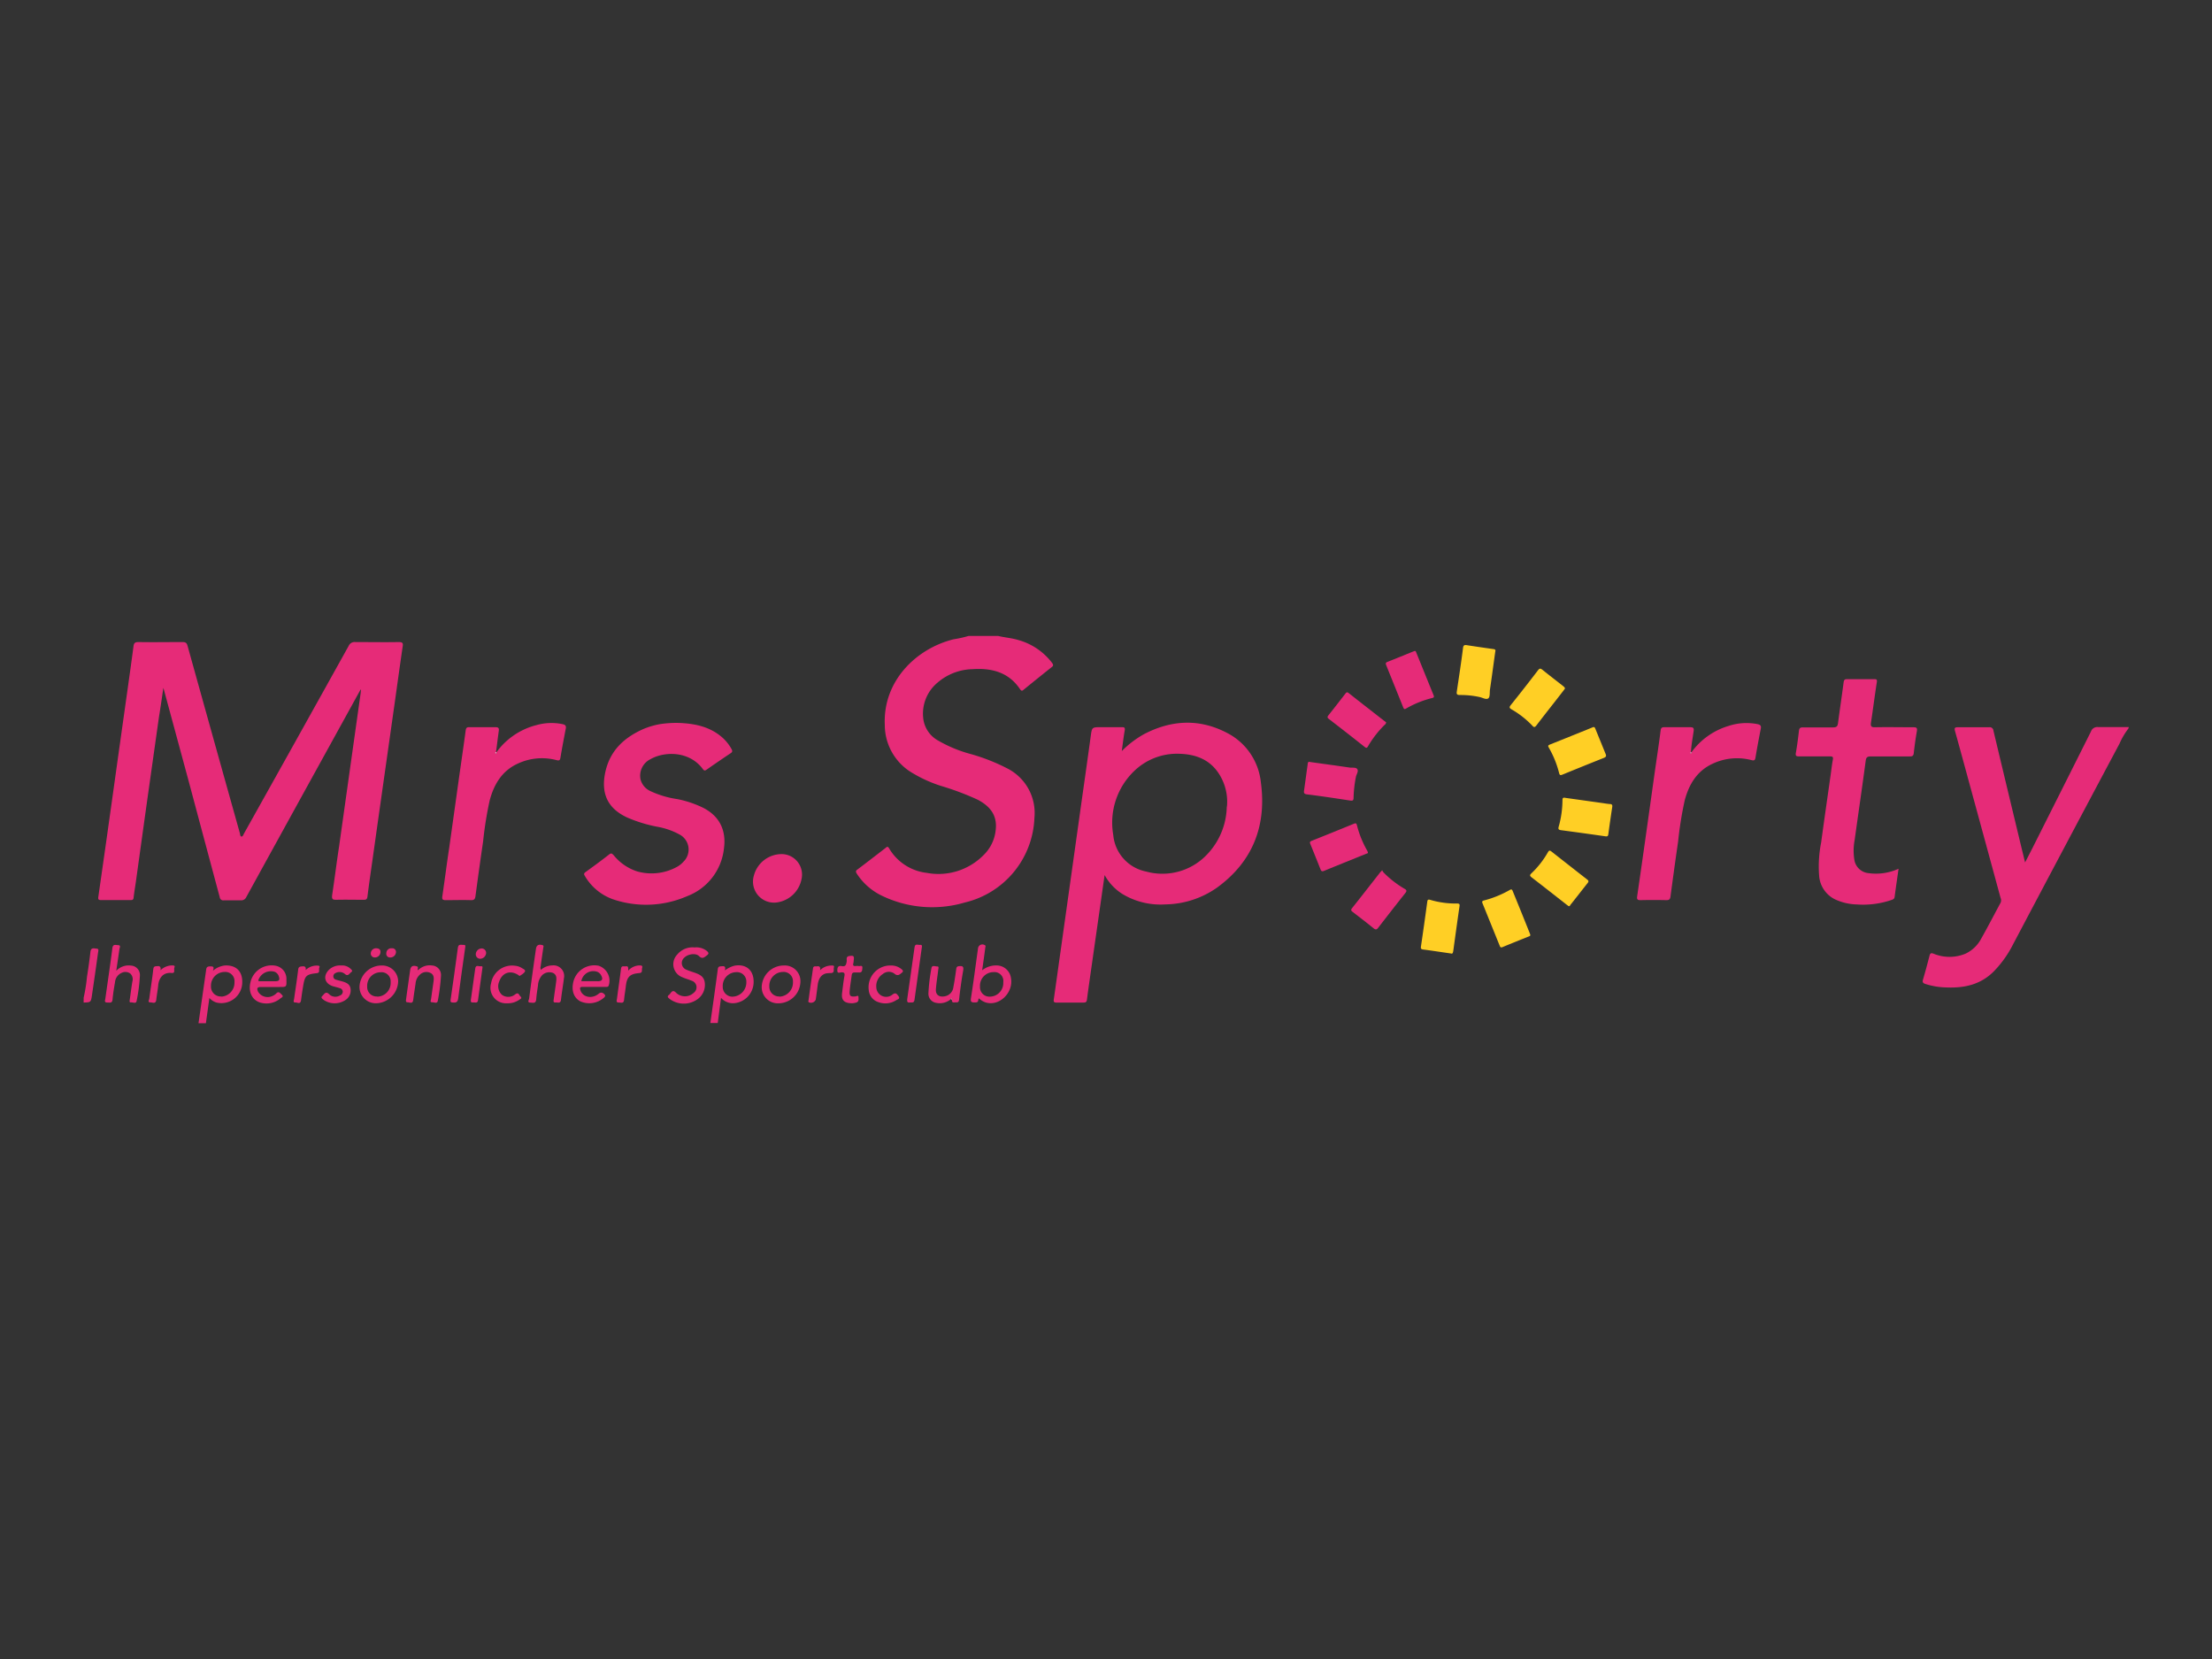 <svg xmlns="http://www.w3.org/2000/svg" width="500" height="375" viewBox="0 0 500 375">
  <rect x="0" y="0" width="500" height="375" fill="#333333" stroke="none"/>
  <defs>
    <style>
      .cls-1 {
        fill: #e62b78;
      }

      .cls-2 {
        fill: #ffcf25;
      }

      .cls-3 {
        fill: #fff;
      }
    </style>
  </defs>
  <title>mrs-sporty-rappenauer-bad-rappenau</title>
  <g id="Gesundheit">
    <g id="Sporty">
      <path class="cls-1" d="M225.62,143.75c1.52.36,3.09.47,4.59.93a14.42,14.42,0,0,1,7.6,5.16c.35.47.29.69-.14,1-2.08,1.65-4.15,3.32-6.21,5-.3.25-.51.48-.85,0-2.59-3.91-6.47-4.88-10.83-4.58a12.51,12.51,0,0,0-7.87,3.05,9.12,9.12,0,0,0-3.18,8.37,6.56,6.56,0,0,0,3.21,4.65,30.58,30.58,0,0,0,7.58,3.14,43.89,43.89,0,0,1,8.24,3.26,11.28,11.28,0,0,1,6.06,11.12A20.45,20.45,0,0,1,218.09,204a26.13,26.13,0,0,1-18.93-1.62,13.94,13.94,0,0,1-5.47-4.87c-.3-.46-.29-.7.17-1,2.1-1.58,4.17-3.19,6.25-4.79.27-.2.5-.56.84,0a11.36,11.36,0,0,0,8.52,5.58,14.32,14.32,0,0,0,12.84-4,9.16,9.16,0,0,0,2.74-5.54c.41-3.14-.89-5.33-4.06-7a62.33,62.33,0,0,0-8.21-3.09,30.2,30.2,0,0,1-7.19-3.35A12.57,12.57,0,0,1,200,163.88c-.46-9.86,7-17.26,15.56-19.38a25.17,25.17,0,0,0,3.37-.75Z"/>
      <path class="cls-1" d="M481.09,164.7a15.86,15.86,0,0,0-2,3.4Q467,190.8,455,213.52a24.6,24.6,0,0,1-4.35,6.08c-3,3-6.7,3.77-10.72,3.6a16.47,16.47,0,0,1-4.73-.79c-.58-.2-.69-.44-.52-1,.52-1.77,1-3.56,1.46-5.35.15-.59.34-.7.92-.49a9.44,9.44,0,0,0,7.22,0,7.78,7.78,0,0,0,3.6-3.49c1.49-2.63,2.87-5.32,4.32-8a1.39,1.39,0,0,0,0-1.15q-3.26-12-6.54-24c-1.24-4.55-2.47-9.1-3.74-13.65-.2-.71-.08-.91.68-.89,2.32,0,4.63,0,7,0a.84.84,0,0,1,1,.78q2.86,12,5.75,24c.44,1.85.89,3.69,1.4,5.77.66-1.28,1.22-2.36,1.77-3.45q6.57-13.06,13.12-26.14a1.51,1.51,0,0,1,1.62-1c2.31,0,4.63,0,6.94,0Z"/>
      <path class="cls-1" d="M18.91,225.51a37.14,37.14,0,0,0,.75-4.7c.3-1.88.57-3.77.78-5.66.12-1.06.87-.75,1.43-.72s.33.61.29.93q-.66,4.8-1.37,9.58c-.24,1.63-.26,1.62-1.89,1.68Z"/>
      <path class="cls-1" d="M81.43,156l-8.57,15.55q-8.6,15.6-17.18,31.21a1.23,1.23,0,0,1-1.3.74c-1.23,0-2.47,0-3.71,0a.8.8,0,0,1-1-.69q-3.51-13.08-7-26.15L37.1,156.09c0-.11-.07-.22-.18-.6-.34,2.39-.65,4.52-1,6.66q-1.28,9.07-2.56,18.13-1.33,9.53-2.65,19.06c-.17,1.19-.38,2.38-.51,3.57-.05.45-.24.55-.65.54-2.26,0-4.51,0-6.77,0-.63,0-.61-.3-.55-.75q.88-6.13,1.75-12.27,1.16-8.2,2.3-16.4,1.26-9,2.53-18c.46-3.3.93-6.59,1.36-9.9.09-.72.28-1,1.12-1,3.34.06,6.67,0,10,0,.7,0,.94.24,1.11.87q5.88,21.15,11.81,42.3c.08.29.06.74.36.79s.45-.43.6-.71Q67,167.24,78.81,146a1.47,1.47,0,0,1,1.51-.87c3.27,0,6.55.06,9.82,0,.9,0,1,.28.88,1-.59,4.06-1.15,8.12-1.72,12.18q-1.17,8.29-2.35,16.58-1.37,9.66-2.73,19.33c-.4,2.81-.81,5.62-1.16,8.43-.08.62-.29.75-.86.74-2.07,0-4.14-.05-6.21,0-.8,0-1-.13-.92-1,.56-3.66,1-7.32,1.57-11l2.53-18q1.16-8.24,2.32-16.49c.05-.36.08-.72.12-1.08Z"/>
      <path class="cls-1" d="M153.42,163.41c3.43.13,7,.76,9.88,3.32a9.78,9.78,0,0,1,2.06,2.6c.21.38.24.63-.18.91q-2.77,1.85-5.5,3.76c-.45.32-.63.09-.86-.23-3-4-8.55-4-11.78-2.17a4.17,4.17,0,0,0-2.26,4.55,4,4,0,0,0,2.24,2.67,21.46,21.46,0,0,0,6.09,1.81,23.89,23.89,0,0,1,5.77,1.93c3.74,1.88,5.33,5.09,4.76,9.24a13,13,0,0,1-8.27,10.75,23.24,23.24,0,0,1-16.88.7A12,12,0,0,1,132.2,198c-.25-.4-.23-.61.17-.89,1.8-1.3,3.6-2.61,5.36-4,.51-.39.69-.07,1,.22a11.29,11.29,0,0,0,5.26,3.63,11.94,11.94,0,0,0,8.88-.93,5.45,5.45,0,0,0,1.61-1.24,3.84,3.84,0,0,0-.88-6.16,16.46,16.46,0,0,0-5.13-1.77,32.47,32.47,0,0,1-6.7-2.07c-4.32-2-5.93-5.29-5-10,1-5,4.16-8,8.65-10a17.69,17.69,0,0,1,3.72-1.1A23.9,23.9,0,0,1,153.42,163.41Z"/>
      <path class="cls-1" d="M429.15,196.37c-.31,2.23-.62,4.29-.89,6.37-.06.49-.4.58-.74.7a19.9,19.9,0,0,1-7.83,1,12.4,12.4,0,0,1-4.92-1.16A6.44,6.44,0,0,1,411.2,198a27.64,27.64,0,0,1,.45-7.55c.69-5.1,1.43-10.19,2.15-15.29.16-1.13.28-2.27.49-3.39.12-.63,0-.81-.67-.8-2.32,0-4.63,0-6.95,0-.62,0-.86-.08-.73-.81.3-1.67.5-3.35.7-5,.07-.58.31-.75.89-.74,2.29,0,4.57,0,6.86,0,.78,0,1-.29,1.08-1,.4-3.06.86-6.1,1.26-9.16.07-.53.2-.75.78-.74,2,0,4.08,0,6.12,0,.48,0,.7,0,.61.66-.47,3-.86,6.11-1.32,9.15-.11.77,0,1.08.89,1.06,2.9-.06,5.81,0,8.71,0,.72,0,.89.17.77.89-.29,1.64-.52,3.29-.7,4.94-.07.68-.37.77-.95.76-2.9,0-5.81,0-8.71,0-.78,0-1.1.14-1.21,1-.79,6-1.67,11.91-2.49,17.86a12.89,12.89,0,0,0-.07,4.51,3.56,3.56,0,0,0,3.09,3A12.32,12.32,0,0,0,429.15,196.37Z"/>
      <path class="cls-1" d="M112.18,170.09a16,16,0,0,1,9.05-6.18,12.36,12.36,0,0,1,5.95-.22c.6.14.83.36.71,1-.42,2.18-.84,4.36-1.2,6.55-.1.61-.27.74-.89.58a12.9,12.9,0,0,0-8.68.75c-3.62,1.62-5.45,4.68-6.43,8.35a82.43,82.43,0,0,0-1.49,9.3c-.61,4.12-1.17,8.24-1.73,12.37-.09.67-.33.9-1,.88-1.91-.06-3.83,0-5.74,0-.68,0-.84-.2-.75-.84.54-3.66,1-7.32,1.56-11q1.07-7.6,2.13-15.2c.53-3.79,1.09-7.57,1.6-11.36.07-.55.27-.71.81-.7,2,0,4,0,5.93,0,.73,0,.81.29.73.88-.22,1.59-.41,3.18-.62,4.77-.1.08-.14.25,0,.28S112.15,170.18,112.18,170.09Z"/>
      <path class="cls-1" d="M382.3,170.09a16,16,0,0,1,8.43-6,12.78,12.78,0,0,1,6.57-.4c.6.13.84.36.71,1-.42,2.18-.84,4.36-1.2,6.55-.1.61-.28.73-.89.58a12.92,12.92,0,0,0-8.84.83c-3.53,1.64-5.31,4.68-6.27,8.27a81.9,81.9,0,0,0-1.49,9.31c-.61,4.15-1.17,8.3-1.73,12.46-.08.6-.31.79-.94.78q-2.92-.07-5.84,0c-.68,0-.84-.2-.75-.84q.9-6.18,1.77-12.36,1.07-7.56,2.12-15.11c.47-3.36,1-6.71,1.42-10.07.07-.55.27-.71.81-.71,2,0,4,0,5.93,0,.73,0,.8.3.72.88-.22,1.59-.54,3.16-.61,4.77-.11.08-.14.24-.05.28S382.27,170.18,382.3,170.09Z"/>
      <path class="cls-1" d="M176.57,193.06a4.63,4.63,0,0,1,4.6,5.68A6.59,6.59,0,0,1,175.5,204a4.75,4.75,0,0,1-5.1-6.06A6.51,6.51,0,0,1,176.57,193.06Z"/>
      <path class="cls-2" d="M360.16,164.34c.3,0,.37.17.45.38q1.17,2.87,2.34,5.74c.18.43.06.66-.38.84q-4.72,1.88-9.43,3.81c-.49.2-.61.06-.73-.41a22.35,22.35,0,0,0-2.28-5.64c-.19-.34-.32-.55.18-.75,3.21-1.28,6.4-2.57,9.61-3.87Z"/>
      <path class="cls-2" d="M345.9,211.28c.06.31-.21.35-.39.42-2,.8-3.94,1.58-5.9,2.39-.37.15-.49,0-.61-.29q-1.95-4.83-3.91-9.66c-.15-.36,0-.51.31-.59a23.71,23.71,0,0,0,5.88-2.39c.31-.18.48-.16.63.2q2,4.88,3.94,9.75Z"/>
      <path class="cls-2" d="M354.58,204.83l-.41-.3c-2.65-2.07-5.29-4.15-7.95-6.2-.42-.33-.49-.51-.08-.9a20.58,20.58,0,0,0,3.75-4.79c.24-.43.43-.46.82-.15q4,3.15,8,6.27c.3.23.49.42.18.81-1.32,1.67-2.62,3.35-3.94,5C354.89,204.7,354.82,204.87,354.58,204.83Z"/>
      <path class="cls-2" d="M328,215.53c-2.26-.33-4.3-.64-6.34-.91-.45-.06-.53-.23-.47-.66q.74-5,1.42-10.05c.06-.43.1-.67.66-.51a20.36,20.36,0,0,0,6.11.83c.63,0,.58.27.51.75-.48,3.29-.93,6.58-1.38,9.87C328.44,215.31,328.36,215.68,328,215.53Z"/>
      <path class="cls-2" d="M353.75,155.63c-.13.18-.25.36-.38.52-2,2.6-4.07,5.19-6.07,7.81-.38.5-.59.49-1,0a20.72,20.72,0,0,0-4.57-3.58c-.48-.28-.68-.46-.24-1q3.12-3.89,6.15-7.86c.36-.47.57-.47,1-.13,1.56,1.26,3.15,2.48,4.72,3.71C353.51,155.26,353.71,155.36,353.75,155.63Z"/>
      <path class="cls-2" d="M353.85,180.35l8,1.12c.67.09,1.34.22,2,.27.47,0,.66.17.58.68q-.47,3.06-.88,6.13c-.06.45-.21.55-.66.49q-5-.72-10.07-1.39c-.53-.07-.64-.28-.49-.8a22.39,22.39,0,0,0,.85-5.93C353.19,180.56,353.16,180.19,353.85,180.35Z"/>
      <path class="cls-2" d="M338,147.23c-.42,3-.79,5.83-1.21,8.66-.1.69.07,1.7-.43,2s-1.31-.23-2-.35a20.05,20.05,0,0,0-4.4-.44c-.57,0-.76-.17-.67-.75.49-3.29,1-6.57,1.41-9.87.07-.55.25-.74.81-.65q3,.46,5.94.87C337.9,146.74,338.13,146.88,338,147.23Z"/>
      <path class="cls-1" d="M319.73,147.16c.29-.08.34.18.41.36,1.31,3.22,2.61,6.45,3.92,9.66.14.34.05.51-.28.59a22.23,22.23,0,0,0-6,2.42c-.36.21-.47,0-.59-.27q-1.91-4.75-3.83-9.5c-.13-.33-.25-.61.24-.8,2-.78,3.94-1.59,5.91-2.38Z"/>
      <path class="cls-1" d="M309.19,192.6c.08.33-.22.33-.39.39-3.17,1.29-6.35,2.56-9.51,3.86-.4.16-.61.12-.78-.29q-1.14-2.88-2.31-5.75c-.17-.4-.13-.59.31-.76q4.77-1.9,9.52-3.85c.39-.16.57-.15.69.33a22.73,22.73,0,0,0,2.31,5.73C309.08,192.37,309.13,192.48,309.19,192.6Z"/>
      <path class="cls-1" d="M312.42,196.7a2.83,2.83,0,0,0,.33.52,22.49,22.49,0,0,0,4.73,3.68c.57.32.51.57.15,1q-3.07,3.88-6.09,7.8c-.37.48-.61.49-1.08.11-1.53-1.25-3.1-2.44-4.66-3.65-.31-.24-.55-.42-.19-.87,2.15-2.7,4.27-5.43,6.4-8.15C312.09,197.06,312.2,197,312.42,196.7Z"/>
      <path class="cls-1" d="M296.11,172.24c3,.42,6,.82,8.95,1.26.6.09,1.44-.12,1.75.37s-.2,1.15-.32,1.74a28,28,0,0,0-.53,4.68c0,.55-.11.76-.73.67-3.26-.5-6.53-1-9.8-1.4-.64-.08-.75-.31-.66-.88.29-2,.53-3.91.81-5.86C295.61,172.48,295.64,172.08,296.11,172.24Z"/>
      <path class="cls-1" d="M313.3,163.22a.63.63,0,0,1-.29.6,23.25,23.25,0,0,0-3.79,4.88c-.23.4-.39.42-.75.14q-4-3.18-8.09-6.32c-.43-.33-.35-.52-.07-.87,1.27-1.59,2.51-3.2,3.76-4.81.22-.28.37-.51.78-.18,2.71,2.14,5.44,4.26,8.16,6.38A2.9,2.9,0,0,0,313.3,163.22Z"/>
      <path class="cls-1" d="M157,214.16a3.8,3.8,0,0,1,2.78.8c.41.35.52.62,0,1s-1,.93-1.77.16-2.53-.46-3.32.34a1.6,1.6,0,0,0,.47,2.73,13.75,13.75,0,0,0,1.47.54c1.21.42,2.47.8,2.67,2.34a4,4,0,0,1-1.56,3.74,5.34,5.34,0,0,1-6.22.1c-.27-.23-.93-.57-.33-1,.44-.28.72-1.47,1.63-.51a2.89,2.89,0,0,0,4,0,1.54,1.54,0,0,0-.5-2.72c-.68-.29-1.4-.48-2.07-.78a3.14,3.14,0,0,1-1.19-5.11A4.46,4.46,0,0,1,157,214.16Z"/>
      <path class="cls-1" d="M122.27,219.22a4,4,0,0,1,2.6-1,2.4,2.4,0,0,1,2.61,2.84c-.2,1.65-.49,3.3-.68,4.95-.1.88-.73.55-1.19.59-.65.06-.48-.43-.44-.76.17-1.35.39-2.69.55-4,.09-.74.13-1.51-.72-1.92a2.32,2.32,0,0,0-2.48.54,3.7,3.7,0,0,0-.91,2.27c-.14,1-.33,2.07-.4,3.12s-.72.81-1.31.78c-.8,0-.34-.62-.3-.89.49-3.76,1-7.52,1.55-11.27.12-.82.59-1.06,1.41-.85.45.12.27.4.24.65-.2,1.4-.41,2.81-.6,4.21A1,1,0,0,0,122.27,219.22Z"/>
      <path class="cls-1" d="M26.28,219.44a3.85,3.85,0,0,1,3.35-1.18,2.14,2.14,0,0,1,2,2.14,37.22,37.22,0,0,1-.75,5.86c-.12.7-.83.27-1.26.32s-.33-.33-.29-.6c.19-1.37.37-2.75.59-4.12a1.75,1.75,0,0,0-.46-1.79,1.89,1.89,0,0,0-2-.15A2.52,2.52,0,0,0,26,222c-.23,1.3-.44,2.61-.56,3.93-.08.93-.7.66-1.21.68-.74,0-.46-.53-.42-.85.53-3.81,1.11-7.62,1.59-11.44.13-1,.77-.69,1.27-.68.73,0,.37.58.33.89C26.78,216.09,26.54,217.67,26.28,219.44Z"/>
      <path class="cls-1" d="M94.49,219.32a3.69,3.69,0,0,1,3.19-1.08,2.14,2.14,0,0,1,2,2.3,44.31,44.31,0,0,1-.7,5.58c-.12.87-.83.41-1.26.44-.62,0-.32-.44-.28-.72.17-1.31.37-2.62.55-3.93.11-.79.14-1.61-.72-2a2.1,2.1,0,0,0-2.33.37,3,3,0,0,0-1,2c-.18,1.25-.38,2.5-.54,3.75-.12,1-.84.5-1.29.53s-.35-.47-.31-.75c.29-2.17.6-4.33.91-6.49.13-.9.56-1.15,1.45-.91C94.79,218.59,94.22,219,94.49,219.32Z"/>
      <path class="cls-1" d="M215,225.8a3.91,3.91,0,0,1-3.36.89,2.08,2.08,0,0,1-1.78-2.15,41.74,41.74,0,0,1,.68-5.68c.1-.8.85-.38,1.3-.41s.28.45.25.68c-.17,1.5-.43,3-.54,4.49-.09,1.24.74,1.84,2,1.58a2.35,2.35,0,0,0,1.94-2c.27-1.39.47-2.79.66-4.19.06-.45.23-.59.69-.63.8-.06,1,.11.88,1-.39,2.18-.69,4.38-.93,6.58-.09.84-.61.55-1,.62-.59.09-.66-.26-.63-.71,0,0,.1-.1.09-.11S215,225.74,215,225.8Z"/>
      <path class="cls-1" d="M77.17,218.24a2.67,2.67,0,0,1,2,.68c.21.2.67.53.26.79s-.72,1.07-1.42.49a1.88,1.88,0,0,0-2.15-.26.8.8,0,0,0-.51.81.73.73,0,0,0,.54.68c.47.15.95.26,1.42.39.88.26,1.76.57,1.92,1.63a2.59,2.59,0,0,1-1.19,2.63,4.41,4.41,0,0,1-4.79,0c-.25-.23-.86-.53-.42-.92s.76-1.22,1.57-.43a2,2,0,0,0,2.41.3.92.92,0,0,0,.67-.9.87.87,0,0,0-.7-.77c-.49-.17-1-.28-1.51-.43-1.93-.6-2.33-2.34-.87-3.76A3.62,3.62,0,0,1,77.17,218.24Z"/>
      <path class="cls-1" d="M201.43,218.24a3.63,3.63,0,0,1,2.4.87c.35.29.36.52,0,.79s-.88.88-1.65.19a2.11,2.11,0,0,0-2.6.06,3.22,3.22,0,0,0-1.5,3,2.23,2.23,0,0,0,3.69,1.63c.79-.55,1,0,1.34.41.42.6-.24.71-.54.9a4.53,4.53,0,0,1-4,.44,3.14,3.14,0,0,1-2.2-2.73A4.92,4.92,0,0,1,201.43,218.24Z"/>
      <path class="cls-1" d="M114.63,226.78A3.51,3.51,0,0,1,111,222.3a4.79,4.79,0,0,1,5.42-4,3.38,3.38,0,0,1,1.56.53c.3.19.81.39.69.74s-.72.73-1.16,1c-.14.09-.2-.08-.29-.14-1.84-1.21-3.67-.61-4.38,1.44a2.64,2.64,0,0,0,.62,3,2.46,2.46,0,0,0,3-.11c.77-.58.86.18,1.17.46.5.45-.07.62-.31.8A4.47,4.47,0,0,1,114.63,226.78Z"/>
      <path class="cls-1" d="M192.7,226.78c-1.92,0-2.56-.71-2.35-2.36.16-1.25.29-2.51.52-3.76.12-.66,0-.89-.7-.87-.31,0-.93.38-.9-.47,0-.67.19-1.09,1-.94.93.18,1-.4,1.13-1.12,0-.42-.19-1.05.57-1.16,1-.15,1.15,0,1,1a3.28,3.28,0,0,1-.08.64c-.16.53.08.66.55.62a2.11,2.11,0,0,1,.65,0c.31.07.91-.29.84.45-.05.5,0,1.1-.86,1-.27,0-.56,0-.83,0-.47,0-.67.16-.72.61-.15,1.19-.36,2.38-.46,3.58s.24,1.32,1.29,1.23c.24,0,.69-.37.7.15s.14,1-.51,1.24A6.4,6.4,0,0,1,192.7,226.78Z"/>
      <path class="cls-1" d="M105.13,214.35c-.53,3.78-1.08,7.56-1.56,11.34-.11.83-.47,1-1.2.92-.44,0-.59-.13-.52-.6.57-3.93,1.13-7.86,1.65-11.8.12-.91.75-.6,1.24-.63C105.43,213.54,105.13,214,105.13,214.35Z"/>
      <path class="cls-1" d="M205.73,226.59c-.59.12-.75-.16-.66-.77q.85-5.86,1.66-11.73c.12-.89.8-.45,1.24-.51.59-.07.42.42.38.71-.54,3.91-1.11,7.82-1.64,11.73C206.62,226.7,206.21,226.6,205.73,226.59Z"/>
      <path class="cls-1" d="M36.27,219.32a3.86,3.86,0,0,1,2.61-1.1c.29,0,.76,0,.55.47s.29,1.33-.62,1.24c-1.93-.19-2.89,1.11-3.05,2.81-.1,1.07-.32,2.14-.43,3.21s-.82.63-1.32.63c-.71,0-.31-.53-.27-.81.29-2.23.66-4.45.91-6.69.09-.78.53-.64,1-.7S36.42,218.59,36.27,219.32Z"/>
      <path class="cls-1" d="M69.1,219.26a3.63,3.63,0,0,1,2.53-1c.28,0,.77,0,.56.44s.25,1.18-.55,1.27c-2.43.28-2.73.54-3.13,3-.17,1-.33,2.07-.46,3.11s-.85.49-1.29.52c-.6,0-.33-.45-.29-.74.31-2.23.67-4.46.93-6.69.08-.7.44-.69,1-.74S69.19,218.61,69.1,219.26Z"/>
      <path class="cls-1" d="M142,219.41a3.57,3.57,0,0,1,2.54-1.19c.33,0,.77,0,.62.52s.17,1.14-.62,1.21c-2.16.18-2.84.83-3.08,3-.11,1-.3,2-.39,3s-.72.64-1.22.66c-.66,0-.44-.48-.4-.79.3-2.29.64-4.57.93-6.86.1-.77.63-.47,1-.53C142.1,218.31,142,218.77,142,219.41Z"/>
      <path class="cls-1" d="M185.36,219.33a3.6,3.6,0,0,1,2.53-1.08c.28,0,.76-.07.61.42s.24,1.21-.64,1.28a8.09,8.09,0,0,0-1.1.07c-1.11.26-1.74,1.15-1.93,2.64-.14,1.1-.28,2.2-.44,3.29a1.15,1.15,0,0,1-1.57.6c-.19-.16-.07-.34-.05-.51.32-2.38.66-4.75,1-7.13.08-.65.54-.43.9-.48C185.2,218.34,185.51,218.53,185.36,219.33Z"/>
      <path class="cls-1" d="M109.05,218.79c-.35,2.55-.68,4.93-1,7.31-.11.8-.75.42-1.18.49s-.49-.24-.44-.58c.33-2.38.65-4.76,1-7.14.13-.86.83-.39,1.27-.46S109.08,218.67,109.05,218.79Z"/>
      <path class="cls-1" d="M109.88,215.45a1.39,1.39,0,0,1-1.33,1.27,1,1,0,0,1-1-1.07,1.35,1.35,0,0,1,1.32-1.26A1,1,0,0,1,109.88,215.45Z"/>
      <path class="cls-1" d="M88.08,216.42a.82.82,0,0,1-.75-1,1.11,1.11,0,0,1,1.24-1.07.83.83,0,0,1,.94.88A1.28,1.28,0,0,1,88.08,216.42Z"/>
      <path class="cls-1" d="M86,215.13a1.24,1.24,0,0,1-1.29,1.29.88.88,0,0,1-.9-.95,1.19,1.19,0,0,1,1.3-1.12C85.71,214.38,86,214.68,86,215.13Z"/>
      <path class="cls-1" d="M50.81,218.24a5,5,0,0,0-2.69,1.2c.39-1,0-1-.66-1-.86,0-.82.51-.9,1.05q-.84,5.9-1.69,11.8h1.67l.79-5.71A3.44,3.44,0,0,0,49,226.63a4.72,4.72,0,0,0,5.76-4.54C54.83,219.54,53.35,218.1,50.81,218.24Zm-.78,7a2.21,2.21,0,0,1-2.34-2.3,3.1,3.1,0,0,1,3.07-3.24A2.08,2.08,0,0,1,53,222,3.15,3.15,0,0,1,50,225.28Z"/>
      <path class="cls-1" d="M166,218.29a6.29,6.29,0,0,0-2.15,1.06c.13-.59.15-1-.54-.95s-1,0-1.07.76c-.52,4-1.11,8.06-1.67,12.08h1.67l.74-5.69a3.57,3.57,0,0,0,3,1.21,4.82,4.82,0,0,0,4.37-4.7C170.42,219.32,168.66,217.81,166,218.29Zm-.36,7a2.21,2.21,0,0,1-2.27-2.28,3.1,3.1,0,0,1,3-3.26A2.12,2.12,0,0,1,168.7,222,3.2,3.2,0,0,1,165.61,225.28Z"/>
      <path class="cls-1" d="M285,176.81a14.17,14.17,0,0,0-7.69-11.17c-6.21-3.23-12.47-2.92-18.63.26a22.34,22.34,0,0,0-5.11,3.87c.21-1.56.39-3.12.66-4.66.11-.63-.08-.75-.64-.74-1.54,0-3.09,0-4.63,0-2.19,0-2.13,0-2.43,2.15-.81,6-1.67,11.91-2.5,17.86l-2.3,16.4-2.15,15.3c-.46,3.27-.91,6.54-1.38,9.8-.08.53,0,.76.62.74,2,0,4.08,0,6.12,0,.51,0,.68-.16.75-.66.29-2.23.61-4.46.93-6.69Q247.8,211,249,202.62c.21-1.51.43-3,.69-4.82a11.58,11.58,0,0,0,4.16,4.36,16.7,16.7,0,0,0,9.56,2.27,20.79,20.79,0,0,0,11.71-3.81C283.21,194.72,286.34,186.59,285,176.81Zm-7.7,5.5a16.12,16.12,0,0,1-5,11.38A13.87,13.87,0,0,1,259.06,197a9.27,9.27,0,0,1-7.42-8.27,16.18,16.18,0,0,1,4.88-14.59,13.91,13.91,0,0,1,9.93-3.76c3.58.08,6.84,1.15,9,4.4A11.67,11.67,0,0,1,277.34,182.31Z"/>
      <path class="cls-3" d="M112.18,170.09c0,.08,0,.26-.14.2s-.06-.2,0-.28Z"/>
      <path class="cls-3" d="M382.3,170.09c0,.08,0,.26-.13.2s-.06-.2.05-.28Z"/>
      <path class="cls-1" d="M228.52,221.1a3.28,3.28,0,0,0-3.32-2.87,5,5,0,0,0-3.19,1.09c.26-1.84.49-3.45.7-5.07,0-.22.21-.47-.14-.63a1,1,0,0,0-1.51.82c-.52,3.72-1,7.44-1.58,11.15-.15,1,.18,1,1,1s.52-.55.79-.92a4.23,4.23,0,0,0,1.53.92C225.85,227.54,229.11,224.42,228.52,221.1Zm-4.77,4.18a2.13,2.13,0,0,1-2.23-2.3,3.06,3.06,0,0,1,3.06-3.24,2,2,0,0,1,2.2,2.27A3.07,3.07,0,0,1,223.75,225.28Z"/>
      <path class="cls-1" d="M135.33,218.3a4.88,4.88,0,0,0-5.73,3.62c-.48,2,.1,3.63,1.57,4.42a5,5,0,0,0,5.42-.89c.27-.3.27-.46,0-.74s-.72-.55-1.28-.08c-1.51,1.26-3.65.78-4.12-.84-.15-.51-.08-.74.52-.71.86,0,1.73,0,2.59,0H137c.24,0,.46,0,.59-.29A3.56,3.56,0,0,0,135.33,218.3Zm-.25,3.49H131.4a2.75,2.75,0,0,1,3.56-2.14,1.65,1.65,0,0,1,.89.76C136.38,221.35,136.13,221.8,135.08,221.8Z"/>
      <path class="cls-1" d="M58.94,223.1H63.2c1.58,0,1.58,0,1.54-1.62a3,3,0,0,0-2.41-3.18A4.9,4.9,0,0,0,56.62,222c-.6,2.48.59,4.47,2.9,4.77a4.87,4.87,0,0,0,3.89-1.11c.22-.18.81-.37.28-.82-.35-.31-.66-.91-1.27-.26a2.68,2.68,0,0,1-.92.59,2.53,2.53,0,0,1-3.16-1C58,223.43,58.13,223.1,58.94,223.1Zm-.42-1.85A3,3,0,0,1,62,219.64a1.57,1.57,0,0,1,1,1c.31.87.11,1.16-.81,1.16H60.71c-.62,0-1.23,0-1.85,0S58.36,221.64,58.52,221.25Z"/>
      <path class="cls-1" d="M86.26,218.24a5,5,0,0,0-5,4.82A3.69,3.69,0,0,0,85,226.78a5.11,5.11,0,0,0,5-4.91A3.62,3.62,0,0,0,86.26,218.24Zm-1,7A2.12,2.12,0,0,1,83,223a3.05,3.05,0,0,1,3.06-3.23A2.05,2.05,0,0,1,88.3,222,3.08,3.08,0,0,1,85.25,225.28Z"/>
      <path class="cls-1" d="M177.18,218.24a5,5,0,0,0-5,4.83,3.63,3.63,0,0,0,3.75,3.72,5,5,0,0,0,5-4.91A3.53,3.53,0,0,0,177.18,218.24Zm-1,7a2.19,2.19,0,0,1-2.28-2.27,3.11,3.11,0,0,1,3.06-3.27,2.1,2.1,0,0,1,2.28,2.23A3.19,3.19,0,0,1,176.22,225.28Z"/>
      <path class="cls-3" d="M215,225.8c.06-.06.12-.13.18,0s-.06.08-.09.11Z"/>
    </g>
  </g>
</svg>
